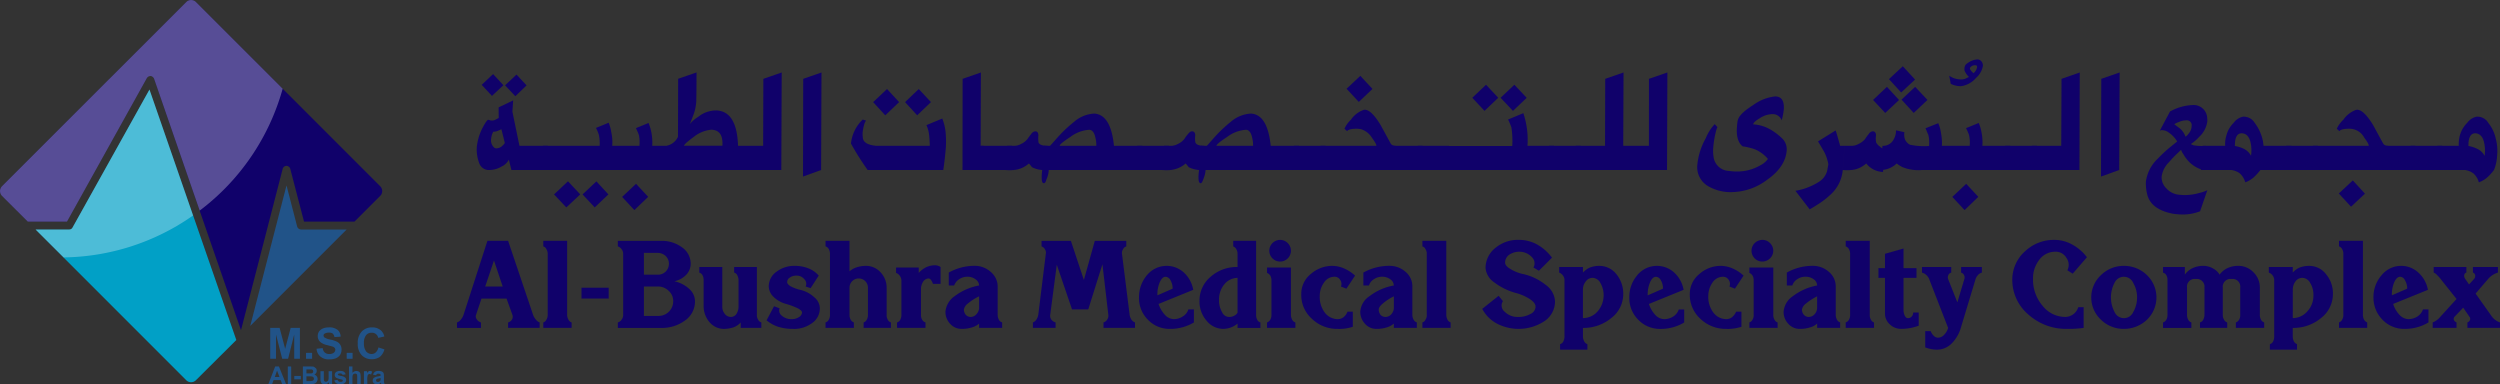 <svg xmlns="http://www.w3.org/2000/svg" xmlns:xlink="http://www.w3.org/1999/xlink" width="445.381" height="68.467" viewBox="0 0 445.381 68.467"><rect x="0" y="0" width="445.381" height="68.467" fill="#333333" stroke="none"/><defs><clipPath id="clip-path"><rect id="Rectangle_8" data-name="Rectangle 8" width="50.361" height="39.48" transform="translate(75.143 264.05)" fill="none"></rect></clipPath><clipPath id="clip-path-2"><rect id="Rectangle_9" data-name="Rectangle 9" width="28.052" height="29.901" transform="translate(81.483 280.006)" fill="none"></rect></clipPath></defs><g id="logo" transform="translate(-75.143 -264.05)"><path id="Path_90" data-name="Path 90" d="M101.767,280.006l-13.69,24.557a.657.657,0,0,1-.584.374H81.479l26.851,26.857a1.214,1.214,0,0,0,1.708,0l7.206-7.17Z" fill="#01a0c6"></path><path id="Path_91" data-name="Path 91" d="M80.089,303.526h6.982l14.246-25.581a.7.7,0,0,1,1.277.146l15.482,44.786L125.5,294.14a.716.716,0,0,1,.687-.541.733.733,0,0,1,.672.541l2.445,9.386H138.3l4.582-4.58a1.214,1.214,0,0,0,0-1.711L110.038,264.4a1.227,1.227,0,0,0-1.7,0L75.493,297.235a1.243,1.243,0,0,0,0,1.711Z" fill="#10016a"></path><path id="Path_92" data-name="Path 92" d="M128.077,304.389l-1.892-7.309-6.462,25.038L136.9,304.937h-8.137a.74.74,0,0,1-.684-.548" fill="#215388"></path><g id="Group_11" data-name="Group 11" opacity="0.3"><g id="Group_10" data-name="Group 10"><g id="Group_9" data-name="Group 9" clip-path="url(#clip-path)"><path id="Path_93" data-name="Path 93" d="M108.337,264.4,75.493,297.235a1.243,1.243,0,0,0,0,1.711l4.6,4.585h6.982l14.241-25.586a.8.8,0,0,1,.672-.352.776.776,0,0,1,.61.5l8.121,23.476A40.847,40.847,0,0,0,125.5,279.859L110.038,264.4a1.227,1.227,0,0,0-1.7,0" fill="#fff"></path></g></g></g><g id="Group_14" data-name="Group 14" opacity="0.3"><g id="Group_13" data-name="Group 13"><g id="Group_12" data-name="Group 12" clip-path="url(#clip-path-2)"><path id="Path_94" data-name="Path 94" d="M88.077,304.563a.657.657,0,0,1-.584.374H81.479l5,4.971a40.94,40.94,0,0,0,23.06-7.468l-7.764-22.434Z" fill="#fff"></path></g></g></g><path id="Path_95" data-name="Path 95" d="M123.283,327.965v-5.5h1.673l.989,3.731.984-3.731h1.645v5.5h-1.018v-4.334l-1.086,4.334h-1.051l-1.105-4.334v4.334Z" fill="#215388"></path><rect id="Rectangle_10" data-name="Rectangle 10" width="1.082" height="1.053" transform="translate(129.664 326.913)" fill="#215388"></rect><path id="Path_96" data-name="Path 96" d="M131.535,326.178l1.1-.109a1.18,1.18,0,0,0,.358.776,1.162,1.162,0,0,0,.815.272,1.26,1.26,0,0,0,.8-.224.7.7,0,0,0,.274-.538.47.47,0,0,0-.117-.319.65.65,0,0,0-.384-.244c-.13-.052-.445-.114-.881-.246a2.931,2.931,0,0,1-1.263-.54,1.4,1.4,0,0,1-.486-1.1,1.477,1.477,0,0,1,.229-.8,1.759,1.759,0,0,1,.674-.531,2.678,2.678,0,0,1,1.089-.2,2.325,2.325,0,0,1,1.553.452,1.564,1.564,0,0,1,.529,1.2l-1.1.076a1.085,1.085,0,0,0-.311-.631,1.2,1.2,0,0,0-.693-.165,1.324,1.324,0,0,0-.755.191.364.364,0,0,0-.181.327.472.472,0,0,0,.152.333,2.774,2.774,0,0,0,1.044.388,4.58,4.58,0,0,1,1.2.386,1.407,1.407,0,0,1,.6.57,1.557,1.557,0,0,1,.207.856,1.89,1.89,0,0,1-.247.91,1.742,1.742,0,0,1-.746.6,3.028,3.028,0,0,1-1.2.2,2.193,2.193,0,0,1-1.568-.5,1.9,1.9,0,0,1-.684-1.385" fill="#215388"></path><rect id="Rectangle_11" data-name="Rectangle 11" width="1.046" height="1.053" transform="translate(136.908 326.913)" fill="#215388"></rect><path id="Path_97" data-name="Path 97" d="M142.563,325.95l1.062.338a2.5,2.5,0,0,1-.807,1.335,2.44,2.44,0,0,1-1.449.423,2.383,2.383,0,0,1-1.816-.753,2.81,2.81,0,0,1-.672-2.045,2.923,2.923,0,0,1,.684-2.115,2.435,2.435,0,0,1,1.851-.757,2.3,2.3,0,0,1,1.657.6,2.088,2.088,0,0,1,.541,1.021l-1.089.245a1.168,1.168,0,0,0-.41-.679,1.1,1.1,0,0,0-.746-.234,1.236,1.236,0,0,0-1,.421,2.194,2.194,0,0,0-.389,1.433,2.321,2.321,0,0,0,.389,1.475,1.266,1.266,0,0,0,.962.455,1.116,1.116,0,0,0,.78-.3,1.78,1.78,0,0,0,.448-.862" fill="#215388"></path><path id="Path_98" data-name="Path 98" d="M126.106,332.474h-.689l-.281-.71h-1.253l-.258.71h-.669l1.21-3.134h.67Zm-1.172-1.259-.434-1.148-.4,1.148Z" fill="#215388"></path><rect id="Rectangle_12" data-name="Rectangle 12" width="0.601" height="3.134" transform="translate(126.416 329.34)" fill="#215388"></rect><rect id="Rectangle_13" data-name="Rectangle 13" width="1.165" height="0.601" transform="translate(127.572 331.025)" fill="#215388"></rect><path id="Path_99" data-name="Path 99" d="M129.1,329.34h1.244c.247,0,.428.012.541.012a.651.651,0,0,1,.333.149,1.943,1.943,0,0,1,.269.238.948.948,0,0,1,.075.385.52.52,0,0,1-.117.384.643.643,0,0,1-.315.288.852.852,0,0,1,.432.272.916.916,0,0,1,.168.481.872.872,0,0,1-.111.417.766.766,0,0,1-.26.329.839.839,0,0,1-.417.155c-.127,0-.377.024-.77.024H129.1Zm.634.522v.711h.857a.523.523,0,0,0,.272-.115.418.418,0,0,0,.079-.236.454.454,0,0,0-.074-.245.472.472,0,0,0-.234-.115h-.9Zm0,1.234v.849h.572a2.068,2.068,0,0,0,.462-.048.329.329,0,0,0,.207-.119.35.35,0,0,0,.093-.252.507.507,0,0,0-.062-.234.7.7,0,0,0-.2-.153,2.637,2.637,0,0,0-.557-.043Z" fill="#215388"></path><path id="Path_100" data-name="Path 100" d="M133.739,332.474v-.347a1.052,1.052,0,0,1-.326.3,1.608,1.608,0,0,1-.422.086,1.268,1.268,0,0,1-.425-.086.562.562,0,0,1-.235-.283,1.087,1.087,0,0,1-.1-.522v-1.445h.6v1.059c0,.309.014.524.019.571a.353.353,0,0,0,.143.187.315.315,0,0,0,.219.066.326.326,0,0,0,.257-.1.306.306,0,0,0,.172-.2,2.155,2.155,0,0,0,.047-.625v-.958h.615v2.293Z" fill="#215388"></path><path id="Path_101" data-name="Path 101" d="M134.716,331.811l.576-.09a.407.407,0,0,0,.151.245.421.421,0,0,0,.333.108c.169,0,.286-.01.35-.076a.214.214,0,0,0,.091-.163c0-.057-.024-.071-.048-.114a.407.407,0,0,0-.186-.064,5.6,5.6,0,0,1-.95-.3.6.6,0,0,1-.25-.529.7.7,0,0,1,.228-.5,1.3,1.3,0,0,1,.734-.2,1.211,1.211,0,0,1,.682.16.858.858,0,0,1,.293.458l-.551.083a.34.34,0,0,0-.14-.186.569.569,0,0,0-.284-.071.758.758,0,0,0-.338.071.15.15,0,0,0-.076.119.453.453,0,0,0,.045.124,3.305,3.305,0,0,0,.6.146,1.562,1.562,0,0,1,.653.283.543.543,0,0,1,.186.448.685.685,0,0,1-.253.522,1.089,1.089,0,0,1-.784.231,1.213,1.213,0,0,1-.743-.21.654.654,0,0,1-.317-.5" fill="#215388"></path><path id="Path_102" data-name="Path 102" d="M137.933,329.34v1.13a.951.951,0,0,1,.693-.331.919.919,0,0,1,.374.085.438.438,0,0,1,.246.2.379.379,0,0,1,.107.255,3.018,3.018,0,0,1,.048.434v1.358h-.622v-1.182a2.149,2.149,0,0,0-.022-.472c-.035-.057-.064-.128-.11-.145a.282.282,0,0,0-.228-.064.579.579,0,0,0-.27.071.4.4,0,0,0-.161.214,1.263,1.263,0,0,0-.055.425v1.153h-.615V329.34Z" fill="#215388"></path><path id="Path_103" data-name="Path 103" d="M140.582,332.474h-.6v-2.293h.551v.327a1.182,1.182,0,0,1,.26-.286.419.419,0,0,1,.262-.093.751.751,0,0,1,.388.138l-.2.529a.39.39,0,0,0-.272-.114.4.4,0,0,0-.217.081.375.375,0,0,0-.124.245,2.466,2.466,0,0,0-.053.756Z" fill="#215388"></path><path id="Path_104" data-name="Path 104" d="M142.153,330.9l-.562-.1a1.171,1.171,0,0,1,.336-.507,1.084,1.084,0,0,1,.655-.16,1.47,1.47,0,0,1,.6.105.963.963,0,0,1,.281.236,1.787,1.787,0,0,1,.081.555v.7a2.419,2.419,0,0,0,.019.427.884.884,0,0,0,.12.326h-.608a1.624,1.624,0,0,0-.06-.19c-.014-.03-.014-.063-.026-.076a1.707,1.707,0,0,1-.322.242,1.769,1.769,0,0,1-.367.067.74.74,0,0,1-.56-.21.554.554,0,0,1-.2-.457.782.782,0,0,1,.091-.357.494.494,0,0,1,.248-.2,1.675,1.675,0,0,1,.481-.176,4.774,4.774,0,0,0,.586-.121v-.078c0-.121-.014-.2-.078-.235a.519.519,0,0,0-.317-.071.359.359,0,0,0-.253.064.349.349,0,0,0-.145.221m.793.481a1.88,1.88,0,0,1-.364.086.724.724,0,0,0-.313.106.281.281,0,0,0-.142.209.463.463,0,0,0,.09.22.333.333,0,0,0,.241.083.411.411,0,0,0,.329-.115c.064-.054.136-.1.145-.188a1.339,1.339,0,0,0,.014-.285Z" fill="#215388"></path><path id="Path_105" data-name="Path 105" d="M156.553,321.494a1.354,1.354,0,0,0,.684-.506,2.5,2.5,0,0,0,.484-.838l4.26-13.2h3.68l4.456,13.2a2.543,2.543,0,0,0,.5.838,1.464,1.464,0,0,0,.665.506v.971h-5.619v-.971a1.131,1.131,0,0,0,.7-.539.971.971,0,0,0,.072-.8l-1.049-2.912h-4.47l-.968,2.912a.812.812,0,0,0,.115.755,1.444,1.444,0,0,0,.765.589v.971h-4.268Zm8.145-6.4-1.552-4.637-1.56,4.637Z" fill="#10016a"></path><path id="Path_106" data-name="Path 106" d="M176.408,320.988a.937.937,0,0,0,.571.506v.971h-5.046v-.971a.908.908,0,0,0,.557-.506,1.553,1.553,0,0,0,.229-.843V309.262a1.584,1.584,0,0,0-.229-.817.9.9,0,0,0-.557-.5v-.991h4.246v13.192a1.78,1.78,0,0,0,.229.843" fill="#10016a"></path><rect id="Rectangle_14" data-name="Rectangle 14" width="4.847" height="1.933" transform="translate(178.736 315.305)" fill="#10016a"></rect><path id="Path_107" data-name="Path 107" d="M185.21,321.494a1.137,1.137,0,0,0,.677-.506,1.354,1.354,0,0,0,.277-.843V309.262a1.286,1.286,0,0,0-.277-.8,1.215,1.215,0,0,0-.677-.514v-.991h7.757a6.006,6.006,0,0,1,3.593,1.1,3.554,3.554,0,0,1,1.632,2.987,2.841,2.841,0,0,1-.812,1.972,4.1,4.1,0,0,1-2.09,1.142,5.732,5.732,0,0,1,2.645,1.363,2.982,2.982,0,0,1,1.022,2.183,4.126,4.126,0,0,1-1.856,3.5,6.879,6.879,0,0,1-4.134,1.267H185.21Zm7.159-8.507a1.938,1.938,0,0,0,1.944-1.947,1.879,1.879,0,0,0-.563-1.366,2.076,2.076,0,0,0-1.381-.574h-2.512v3.887Zm0,7.344a2.6,2.6,0,0,0,2.707-2.631,2.419,2.419,0,0,0-.8-1.83,2.657,2.657,0,0,0-1.908-.777h-2.512v5.238Z" fill="#10016a"></path><path id="Path_108" data-name="Path 108" d="M199.729,311.619h4.092v6.986a1.926,1.926,0,0,0,.4,1.3,1.327,1.327,0,0,0,1.118.607,1.17,1.17,0,0,0,1.031-.582,2.485,2.485,0,0,0,.344-1.327v-4.683a1.983,1.983,0,0,0-.227-.842.848.848,0,0,0-.555-.465v-1h4.051v8.526a1.4,1.4,0,0,0,.212.843.955.955,0,0,0,.581.508v.969H207.1V321.5a3.363,3.363,0,0,1-1.246.855,5.794,5.794,0,0,1-1.663.291,3.361,3.361,0,0,1-2.657-1.213,4.366,4.366,0,0,1-1.037-2.824v-4.683a1.773,1.773,0,0,0-.2-.842.916.916,0,0,0-.57-.465Z" fill="#10016a"></path><path id="Path_109" data-name="Path 109" d="M213.036,318.605l.988.372a1.157,1.157,0,0,0,.4,1.315,2.541,2.541,0,0,0,1.745.613,2.25,2.25,0,0,0,1.272-.341,1.057,1.057,0,0,0,.582-.811c.023-.238-.253-.516-.782-.791a13.109,13.109,0,0,0-2.05-.766,4.987,4.987,0,0,1-2.237-1.259,2.65,2.65,0,0,1-.856-1.844,3.192,3.192,0,0,1,1.445-2.678,5.152,5.152,0,0,1,3.205-1,6.37,6.37,0,0,1,2.437.453A4.541,4.541,0,0,1,221,313.153l-1.444,2.23-.879-.29a1.161,1.161,0,0,0-.251-1.315,1.739,1.739,0,0,0-1.41-.625,2.007,2.007,0,0,0-1.173.35.954.954,0,0,0-.465.811c-.009.226.218.493.613.738a7.033,7.033,0,0,0,1.706.632,5.508,5.508,0,0,1,2.514,1.329,2.559,2.559,0,0,1,.987,1.964,3.18,3.18,0,0,1-1.518,2.724,5.318,5.318,0,0,1-3.327.941,8.685,8.685,0,0,1-2.583-.377,6.459,6.459,0,0,1-2.059-1.143Z" fill="#10016a"></path><path id="Path_110" data-name="Path 110" d="M226.69,320.988a1.03,1.03,0,0,0,.572.506v.971h-5.05v-.971a.962.962,0,0,0,.591-.506,1.643,1.643,0,0,0,.2-.843V309.262a1.668,1.668,0,0,0-.2-.817.956.956,0,0,0-.591-.5v-.991h4.275v5.43a3.58,3.58,0,0,1,1.237-.7,5.407,5.407,0,0,1,1.661-.271A3.5,3.5,0,0,1,232,312.543a3.978,3.978,0,0,1,1.1,2.754v4.848a1.516,1.516,0,0,0,.195.843.911.911,0,0,0,.567.506v.971H229v-.971a1,1,0,0,0,.57-.506,1.694,1.694,0,0,0,.2-.843V315.3a1.642,1.642,0,0,0-3.284,0v4.848a1.718,1.718,0,0,0,.2.843" fill="#10016a"></path><path id="Path_111" data-name="Path 111" d="M234.952,321.494a.929.929,0,0,0,.588-.506,1.881,1.881,0,0,0,.193-.843v-6.124a1.468,1.468,0,0,0-.283-.825,1.355,1.355,0,0,0-.673-.527v-.958h4.044v.958a4.239,4.239,0,0,1,1.3-1,3.755,3.755,0,0,1,1.635-.362,1.849,1.849,0,0,1,.951.31v3h-1.352a2.656,2.656,0,0,0-.362-.7.567.567,0,0,0-.407-.259,1.211,1.211,0,0,0-.984.572,2.423,2.423,0,0,0-.382,1.363v4.547a1.507,1.507,0,0,0,.2.843.978.978,0,0,0,.6.506v.971h-5.061Z" fill="#10016a"></path><path id="Path_112" data-name="Path 112" d="M245.269,316.778a10.133,10.133,0,0,1,4.3-1.866,1.343,1.343,0,0,0-.634-1.1,2.315,2.315,0,0,0-1.487-.46,2.494,2.494,0,0,0-1.43.445,2.206,2.206,0,0,0-.886,1.111h-.963v-2.3a9.316,9.316,0,0,1,4.623-1.2,4.232,4.232,0,0,1,2.841,1.072,3.415,3.415,0,0,1,1.248,2.607v5.052a1.9,1.9,0,0,0,.2.843.955.955,0,0,0,.6.506v.971h-4.108V321.7a3.511,3.511,0,0,1-1.258.675,6.019,6.019,0,0,1-1.838.266,2.685,2.685,0,0,1-2.046-.884,3.114,3.114,0,0,1-.856-2.185,3.805,3.805,0,0,1,1.694-2.795m1.936,3.367a1.21,1.21,0,0,0,.819.369,1.317,1.317,0,0,0,1.087-.51,1.688,1.688,0,0,0,.462-1.227v-1.931A9.29,9.29,0,0,0,247.6,318.1a1.761,1.761,0,0,0-.736,1.074,1.492,1.492,0,0,0,.339.973" fill="#10016a"></path><path id="Path_113" data-name="Path 113" d="M259.157,321.494a1.294,1.294,0,0,0,.62-.506,2.42,2.42,0,0,0,.336-.843l1.346-10.883a1.036,1.036,0,0,0-.162-.8,1.047,1.047,0,0,0-.6-.514v-.991h5.226l2.316,6.969,1.947-6.969h5.609v.991a.921.921,0,0,0-.581.514,1.159,1.159,0,0,0-.188.8l1.365,10.883a2.174,2.174,0,0,0,.312.843,1.368,1.368,0,0,0,.644.506v.971h-5.612v-.971a1.235,1.235,0,0,0,.655-.506,1.192,1.192,0,0,0,.205-.843l-1.051-9.022-2.528,8.049H266.13l-2.719-7.961-1.17,8.934a1.127,1.127,0,0,0,.181.81,1.394,1.394,0,0,0,.777.539v.971h-4.042Z" fill="#10016a"></path><path id="Path_114" data-name="Path 114" d="M279.427,313.134a4.544,4.544,0,0,1,6.638-.519,5.513,5.513,0,0,1,1.659,3.069l-6.182,2.512a5.377,5.377,0,0,0,1.168,1.987,2.271,2.271,0,0,0,1.532.722,2.89,2.89,0,0,0,1.6-.47,2.259,2.259,0,0,0,1.01-1.263h.989v2.322a8.143,8.143,0,0,1-4.265,1.148,5.3,5.3,0,0,1-3.951-1.654,5.413,5.413,0,0,1-1.566-3.96,6.041,6.041,0,0,1,1.364-3.894m4.256.863a1.064,1.064,0,0,0-.9-.641c-.4,0-.727.336-1.013.958a5.468,5.468,0,0,0-.427,2.35l2.712-1.188a3.007,3.007,0,0,0-.371-1.479" fill="#10016a"></path><path id="Path_115" data-name="Path 115" d="M290.822,313.356a6.979,6.979,0,0,1,4.792-1.737v-2.357a1.569,1.569,0,0,0-.22-.817,1.057,1.057,0,0,0-.552-.5v-.991h4.082v13.2a1.651,1.651,0,0,0,.19.838.914.914,0,0,0,.574.506v.971h-4.074V321.7a4.068,4.068,0,0,1-2.51.941,3.83,3.83,0,0,1-3.016-1.466,5.215,5.215,0,0,1-1.254-3.538,5.516,5.516,0,0,1,1.988-4.282m2.016,6.26a1.4,1.4,0,0,0,1.227.9,1.79,1.79,0,0,0,.91-.2,1.375,1.375,0,0,0,.639-.558v-6.2a3.048,3.048,0,0,0-2.343,1.13,4.183,4.183,0,0,0-.953,2.74,4.073,4.073,0,0,0,.52,2.193" fill="#10016a"></path><path id="Path_116" data-name="Path 116" d="M305.339,320.988a.93.93,0,0,0,.581.506v.971h-5.052v-.971a1.078,1.078,0,0,0,.586-.506,1.612,1.612,0,0,0,.2-.843v-6.124a1.857,1.857,0,0,0-.2-.868,1.323,1.323,0,0,0-.586-.484v-.958h4.258v8.434a1.792,1.792,0,0,0,.213.843m-3.508-13.63a2.01,2.01,0,0,1,1.354-.574,1.91,1.91,0,0,1,1.372.574,1.915,1.915,0,0,1,0,2.724,1.916,1.916,0,0,1-1.372.564,1.93,1.93,0,0,1-1.354-3.288" fill="#10016a"></path><path id="Path_117" data-name="Path 117" d="M308.646,312.881a5.787,5.787,0,0,1,3.851-1.467,5.306,5.306,0,0,1,2.07.448,6.92,6.92,0,0,1,1.986,1.291l-1.544,2.323-.975-.383a1.224,1.224,0,0,0-.136-1.179,1.123,1.123,0,0,0-1.015-.558,2.187,2.187,0,0,0-1.854,1.024,4.02,4.02,0,0,0-.769,2.466,4.539,4.539,0,0,0,.9,2.894,2.9,2.9,0,0,0,2.293,1.165,1.7,1.7,0,0,0,1.039-.346,2.171,2.171,0,0,0,.705-.986h.953v2.692a7.56,7.56,0,0,1-2.7.377,6.449,6.449,0,0,1-4.6-1.811,5.639,5.639,0,0,1-1.883-4.363,4.537,4.537,0,0,1,1.669-3.587" fill="#10016a"></path><path id="Path_118" data-name="Path 118" d="M319.174,316.778a9.923,9.923,0,0,1,4.277-1.866,1.363,1.363,0,0,0-.615-1.1,2.388,2.388,0,0,0-1.5-.46,2.5,2.5,0,0,0-1.432.445,1.959,1.959,0,0,0-.87,1.111H318.03v-2.3a9.446,9.446,0,0,1,4.661-1.2,4.279,4.279,0,0,1,2.855,1.072,3.3,3.3,0,0,1,1.21,2.607v5.052a1.805,1.805,0,0,0,.215.843.966.966,0,0,0,.584.506v.971h-4.1V321.7a3.2,3.2,0,0,1-1.251.675,5.93,5.93,0,0,1-1.84.266,2.654,2.654,0,0,1-2.025-.884,3.107,3.107,0,0,1-.858-2.185,3.6,3.6,0,0,1,1.7-2.795m1.906,3.367a1.237,1.237,0,0,0,.844.369,1.357,1.357,0,0,0,1.1-.51,1.737,1.737,0,0,0,.432-1.227v-1.931a8.9,8.9,0,0,0-1.937,1.252c-.491.409-.758.786-.758,1.074a1.565,1.565,0,0,0,.324.973" fill="#10016a"></path><path id="Path_119" data-name="Path 119" d="M333.014,320.988a.983.983,0,0,0,.562.506v.971h-5.032v-.971a.885.885,0,0,0,.558-.506,1.315,1.315,0,0,0,.223-.843V309.262a1.322,1.322,0,0,0-.223-.817.879.879,0,0,0-.558-.5v-.991h4.26v13.192a1.827,1.827,0,0,0,.21.843" fill="#10016a"></path><path id="Path_120" data-name="Path 120" d="M342.126,316.747l.769.953a1.393,1.393,0,0,0,.3,1.873,3.212,3.212,0,0,0,2.417.941,4.2,4.2,0,0,0,2.185-.534,1.468,1.468,0,0,0,.908-1.294c0-.434-.3-.853-.948-1.308a8.71,8.71,0,0,0-2.527-1.123,11.246,11.246,0,0,1-3.9-1.911,3.476,3.476,0,0,1-1.534-2.53,4.559,4.559,0,0,1,1.842-3.665,6.219,6.219,0,0,1,4.174-1.365,6.608,6.608,0,0,1,3.186.831,8.42,8.42,0,0,1,2.636,2.341l-2.333,2.325-.97-.57a1.52,1.52,0,0,0-.3-1.87,3.008,3.008,0,0,0-2.224-.944,3.187,3.187,0,0,0-1.725.491,1.713,1.713,0,0,0-.8,1.435c0,.367.26.717.806,1.062a7.368,7.368,0,0,0,2.1.922,9.864,9.864,0,0,1,4.327,2,3.832,3.832,0,0,1,1.658,2.893,4.226,4.226,0,0,1-2.053,3.672,8.37,8.37,0,0,1-8.29.329,6.225,6.225,0,0,1-2.621-2.628Z" fill="#10016a"></path><path id="Path_121" data-name="Path 121" d="M353.076,325.361a.89.89,0,0,0,.586-.5,1.992,1.992,0,0,0,.2-.86V313.922a1.367,1.367,0,0,0-.281-.793,1.456,1.456,0,0,0-.667-.517v-.993h4.233v.993a3.689,3.689,0,0,1,1.229-.894,4.556,4.556,0,0,1,1.678-.3,3.843,3.843,0,0,1,3.1,1.539,5.47,5.47,0,0,1,1.175,3.515,5.373,5.373,0,0,1-2.113,4.225,7.732,7.732,0,0,1-5.068,1.772V324a1.821,1.821,0,0,0,.226.86.966.966,0,0,0,.565.5v.979h-4.859Zm4.068-4.64a3.442,3.442,0,0,0,2.621-1.2,4.4,4.4,0,0,0,.491-5.064,1.648,1.648,0,0,0-1.349-.908,1.458,1.458,0,0,0-1.221.6,2.288,2.288,0,0,0-.542,1.53Z" fill="#10016a"></path><path id="Path_122" data-name="Path 122" d="M366.777,313.134a4.541,4.541,0,0,1,6.635-.519,5.452,5.452,0,0,1,1.67,3.069L368.9,318.2a5.239,5.239,0,0,0,1.165,1.987,2.266,2.266,0,0,0,1.535.722,3.033,3.033,0,0,0,1.625-.47,2.308,2.308,0,0,0,.994-1.263h.968v2.322a8.014,8.014,0,0,1-4.252,1.148,5.33,5.33,0,0,1-3.955-1.654,5.4,5.4,0,0,1-1.569-3.96,5.9,5.9,0,0,1,1.37-3.894m4.251.863a1.056,1.056,0,0,0-.876-.641c-.415,0-.76.336-1.042.958a5.589,5.589,0,0,0-.43,2.35l2.718-1.188a2.7,2.7,0,0,0-.37-1.479" fill="#10016a"></path><path id="Path_123" data-name="Path 123" d="M377.87,312.881a5.743,5.743,0,0,1,3.851-1.467,5.27,5.27,0,0,1,2.056.448,6.683,6.683,0,0,1,1.986,1.291l-1.536,2.323-.976-.383a1.25,1.25,0,0,0-.136-1.179,1.143,1.143,0,0,0-1.011-.558,2.242,2.242,0,0,0-1.87,1.024,4.184,4.184,0,0,0-.756,2.466,4.59,4.59,0,0,0,.909,2.894,2.865,2.865,0,0,0,2.278,1.165,1.688,1.688,0,0,0,1.048-.346,2.666,2.666,0,0,0,.729-.986h.942v2.692a7.723,7.723,0,0,1-2.719.377,6.5,6.5,0,0,1-4.609-1.811,5.766,5.766,0,0,1-1.875-4.363,4.581,4.581,0,0,1,1.689-3.587" fill="#10016a"></path><path id="Path_124" data-name="Path 124" d="M391.263,320.988a.955.955,0,0,0,.564.506v.971H386.8v-.971a.983.983,0,0,0,.564-.506,1.466,1.466,0,0,0,.2-.843v-6.124a1.673,1.673,0,0,0-.2-.868,1.181,1.181,0,0,0-.564-.484v-.958h4.259v8.434a1.764,1.764,0,0,0,.2.843m-3.516-13.63a2.039,2.039,0,0,1,1.37-.574,1.886,1.886,0,0,1,1.363.574,1.894,1.894,0,0,1,0,2.724,1.941,1.941,0,0,1-1.363.564,1.912,1.912,0,0,1-1.37-.564,1.931,1.931,0,0,1,0-2.724" fill="#10016a"></path><path id="Path_125" data-name="Path 125" d="M394.594,316.778a10.08,10.08,0,0,1,4.274-1.866,1.363,1.363,0,0,0-.6-1.1,2.377,2.377,0,0,0-1.487-.46,2.508,2.508,0,0,0-1.458.445,2,2,0,0,0-.87,1.111h-.984v-2.3a9.351,9.351,0,0,1,4.621-1.2,4.287,4.287,0,0,1,2.873,1.072,3.381,3.381,0,0,1,1.221,2.607v5.052a1.863,1.863,0,0,0,.207.843,1,1,0,0,0,.581.506v.971h-4.1V321.7a3.214,3.214,0,0,1-1.256.675,5.849,5.849,0,0,1-1.839.266,2.665,2.665,0,0,1-2.023-.884,3.026,3.026,0,0,1-.857-2.185,3.7,3.7,0,0,1,1.7-2.795m1.929,3.367a1.133,1.133,0,0,0,.811.369,1.369,1.369,0,0,0,1.1-.51,1.692,1.692,0,0,0,.429-1.227v-1.931a10.02,10.02,0,0,0-1.951,1.252,1.849,1.849,0,0,0-.751,1.074,1.455,1.455,0,0,0,.357.973" fill="#10016a"></path><path id="Path_126" data-name="Path 126" d="M408.443,320.988a.938.938,0,0,0,.56.506v.971h-5.044v-.971a1.029,1.029,0,0,0,.588-.506,1.663,1.663,0,0,0,.2-.843V309.262a1.69,1.69,0,0,0-.2-.817,1.023,1.023,0,0,0-.588-.5v-.991h4.284v13.192a1.624,1.624,0,0,0,.2.843" fill="#10016a"></path><path id="Path_127" data-name="Path 127" d="M409.792,311.814h1.165v-2.552l3.306-.941v3.493h2.306v1.739h-2.306v5.619a2.336,2.336,0,0,0,.209,1.1c.155.312.338.453.541.453a.855.855,0,0,0,.708-.291,1.05,1.05,0,0,0,.261-.7h.988v2.335a8.716,8.716,0,0,1-3.111.567,2.855,2.855,0,0,1-2.022-.781,2.571,2.571,0,0,1-.88-1.916v-6.392h-1.165Z" fill="#10016a"></path><path id="Path_128" data-name="Path 128" d="M417.546,311.619h5.214v1a.73.73,0,0,0-.52.465.854.854,0,0,0-.038.672l1.65,4.163,1.248-4.163a.845.845,0,0,0-.05-.672.784.784,0,0,0-.534-.465v-1h3.7v1a1.341,1.341,0,0,0-.738.491,1.853,1.853,0,0,0-.43.816l-2.528,8.358a6.615,6.615,0,0,1-1.67,2.945,3.691,3.691,0,0,1-2.586,1.115,5.782,5.782,0,0,1-2.137-.407v-2.891h.981a2.058,2.058,0,0,0,.558.844,1.086,1.086,0,0,0,.786.32,1.465,1.465,0,0,0,1.006-.482,2.859,2.859,0,0,0,.748-1.259l-3.317-8.543a2.045,2.045,0,0,0-.493-.816,1.907,1.907,0,0,0-.846-.491Z" fill="#10016a"></path><path id="Path_129" data-name="Path 129" d="M435.871,308.852a7.478,7.478,0,0,1,5.235-2.068,6.472,6.472,0,0,1,3.176.817,8.124,8.124,0,0,1,2.653,2.276l-2.536,2.93-.951-.612a2.074,2.074,0,0,0-.174-2.206,2.15,2.15,0,0,0-1.982-1.092,3.494,3.494,0,0,0-2.876,1.477,5.316,5.316,0,0,0-1.085,3.378,7.112,7.112,0,0,0,1.709,4.78,5.152,5.152,0,0,0,4.037,1.982,2.541,2.541,0,0,0,1.387-.45,2.483,2.483,0,0,0,.924-1.287h.958v3.688a19.042,19.042,0,0,1-2.9.177,10.05,10.05,0,0,1-6.913-2.531,8.059,8.059,0,0,1-2.894-6.189,6.753,6.753,0,0,1,2.23-5.07" fill="#10016a"></path><path id="Path_130" data-name="Path 130" d="M449.439,313.063a5.739,5.739,0,0,1,4.086-1.649,5.821,5.821,0,0,1,4.1,1.649,5.51,5.51,0,0,1,0,7.949,5.919,5.919,0,0,1-4.1,1.63,5.729,5.729,0,0,1-4.086-1.63,5.42,5.42,0,0,1,0-7.949m2.426,6.591a1.816,1.816,0,0,0,3.313,0,5.136,5.136,0,0,0,.688-2.626,4.981,4.981,0,0,0-.688-2.581,1.815,1.815,0,0,0-3.313-.035,5.587,5.587,0,0,0,0,5.242" fill="#10016a"></path><path id="Path_131" data-name="Path 131" d="M471.351,320.988a1,1,0,0,0,.574.506v.971h-4.852v-.971a.949.949,0,0,0,.591-.506,1.826,1.826,0,0,0,.209-.843V315.3a1.377,1.377,0,0,0-1.572-1.545,1.358,1.358,0,0,0-1.531,1.545v4.848a1.652,1.652,0,0,0,.2.843,1.022,1.022,0,0,0,.571.506v.971h-5.052v-.971a1.025,1.025,0,0,0,.6-.506,1.626,1.626,0,0,0,.193-.843v-6.223a1.7,1.7,0,0,0-.193-.842,1,1,0,0,0-.6-.465v-1h3.889v1.358a3.45,3.45,0,0,1,1.4-1.163,4.368,4.368,0,0,1,1.89-.4,3.428,3.428,0,0,1,1.7.448,2.932,2.932,0,0,1,1.2,1.115,3.7,3.7,0,0,1,1.415-1.163,4.374,4.374,0,0,1,1.885-.4,3.673,3.673,0,0,1,2.72,1.129,3.764,3.764,0,0,1,1.15,2.754v4.848a1.76,1.76,0,0,0,.2.843.979.979,0,0,0,.574.506v.971h-5.045v-.971a1.01,1.01,0,0,0,.586-.506,1.475,1.475,0,0,0,.193-.843V315.3a1.361,1.361,0,0,0-1.539-1.545,1.376,1.376,0,0,0-1.568,1.545v4.848a1.564,1.564,0,0,0,.215.843" fill="#10016a"></path><path id="Path_132" data-name="Path 132" d="M479.528,325.361a.966.966,0,0,0,.589-.5,2.058,2.058,0,0,0,.181-.86V313.922a1.449,1.449,0,0,0-.958-1.31v-.993h4.265v.993a3.45,3.45,0,0,1,1.213-.894,4.706,4.706,0,0,1,1.709-.3,3.776,3.776,0,0,1,3.05,1.539,5.294,5.294,0,0,1,1.18,3.515,5.387,5.387,0,0,1-2.1,4.225,7.68,7.68,0,0,1-5.057,1.772V324a1.886,1.886,0,0,0,.2.86,1.05,1.05,0,0,0,.564.5v.979h-4.84Zm4.077-4.64a3.434,3.434,0,0,0,2.593-1.2,4.065,4.065,0,0,0,1.087-2.874,3.933,3.933,0,0,0-.577-2.19,1.64,1.64,0,0,0-1.365-.908,1.5,1.5,0,0,0-1.233.6,2.418,2.418,0,0,0-.5,1.53Z" fill="#10016a"></path><path id="Path_133" data-name="Path 133" d="M496.3,320.988a1.141,1.141,0,0,0,.564.506v.971h-5.023v-.971a.965.965,0,0,0,.567-.506,1.514,1.514,0,0,0,.205-.843V309.262a1.53,1.53,0,0,0-.205-.817.959.959,0,0,0-.567-.5v-.991h4.262v13.192a1.726,1.726,0,0,0,.2.843" fill="#10016a"></path><path id="Path_134" data-name="Path 134" d="M499.383,313.134a4.5,4.5,0,0,1,6.6-.519,5.455,5.455,0,0,1,1.7,3.069l-6.193,2.512a4.98,4.98,0,0,0,1.17,1.987,2.24,2.24,0,0,0,1.518.722,2.978,2.978,0,0,0,1.625-.47,2.433,2.433,0,0,0,1-1.263h.974v2.322a8.081,8.081,0,0,1-4.262,1.148,5.287,5.287,0,0,1-3.947-1.654,5.55,5.55,0,0,1-1.587-3.96,5.9,5.9,0,0,1,1.4-3.894m4.22.863a1.007,1.007,0,0,0-.858-.641c-.412,0-.763.336-1.051.958a5.587,5.587,0,0,0-.433,2.35l2.728-1.188A2.714,2.714,0,0,0,503.6,314" fill="#10016a"></path><path id="Path_135" data-name="Path 135" d="M508.531,321.494a3.37,3.37,0,0,0,1.339-.98l2.91-3.2-2.7-3.392a6.194,6.194,0,0,0-.786-.893,1.492,1.492,0,0,0-.584-.417v-.993h5.821v.993a.515.515,0,0,0-.377.451.864.864,0,0,0,.189.689l.658.971.9-.971a.843.843,0,0,0,.2-.672.583.583,0,0,0-.4-.468v-.993h4.449v.993a3.736,3.736,0,0,0-1.747,1.14l-2.227,2.6,2.818,3.978a3.076,3.076,0,0,0,1.53,1.163v.971h-5.807v-.971a.766.766,0,0,0,.453-.411.58.58,0,0,0-.065-.569l-1.141-1.654-1.568,1.654a.614.614,0,0,0-.09.546.915.915,0,0,0,.474.434v.971h-4.249Z" fill="#10016a"></path><path id="Path_136" data-name="Path 136" d="M167.388,294.337h-1.137l-.452-1.851a2.7,2.7,0,0,1-1.268,1.218,4.333,4.333,0,0,1-2.154.633,1.828,1.828,0,0,1-1.83-1.134,7.065,7.065,0,0,1-.467-2.919,9.624,9.624,0,0,1,1.024-3.443c.463-.891.811-1.387.992-1.451a1.377,1.377,0,0,1,.357.092,1.583,1.583,0,0,0,.515.036,1.775,1.775,0,0,0,.667-.274,1.656,1.656,0,0,0,.355-.193l-.016-1.87,2.589-1.245-.135,2.01,1.256,6.083Zm-6.432-15.174,2.033-1.914,1.838,1.983-2.04,1.9Zm3.516,7.907a5.106,5.106,0,0,1-1.009.407,2.012,2.012,0,0,1-.423.041c-.051.007-.115.186-.23.443a4.754,4.754,0,0,0-.178.858,1.729,1.729,0,0,0,.56,1.532.678.678,0,0,0,.443.126,1.588,1.588,0,0,0,.97-.419c.271-.253.448-.443.467-.558Zm.65-7.823,2.038-1.909,1.794,1.925-2,1.926Z" fill="#10016a"></path><path id="Path_137" data-name="Path 137" d="M167.109,290.029h5.624l-.319,4.308h-5.6Z" fill="#10016a"></path><path id="Path_138" data-name="Path 138" d="M181.969,290.029a6.8,6.8,0,0,0-.155-2.011,6.59,6.59,0,0,0-.5-1.177l2.266-.929a7.226,7.226,0,0,1,.47,1.736,8.177,8.177,0,0,1,.162,2.381l-.286,4.308H171.57l.3-4.308Zm-8.121,8.655,2.481-2.335,2.188,2.335L176.031,301Zm5.078,0,2.464-2.323,2.138,2.323L181.092,301Z" fill="#10016a"></path><path id="Path_139" data-name="Path 139" d="M189.059,290.029a6.075,6.075,0,0,0-.1-1.93,10.237,10.237,0,0,0-.524-1.22l2.252-.924a9.277,9.277,0,0,1,.512,1.749,9.469,9.469,0,0,1,.138,2.325l-.3,4.308h-7.866l.319-4.308Zm-3.082,9.1,2.474-2.333,2.169,2.324-2.467,2.359Z" fill="#10016a"></path><path id="Path_140" data-name="Path 140" d="M197.964,286.24a5.635,5.635,0,0,1,1.553-1.363,5.062,5.062,0,0,1,3.26-1.153c2.459.109,3.713,2.231,3.851,6.3l-.308,4.308H190.386l.3-4.308h3.171a2.843,2.843,0,0,0,2.069-1.6l.031-10.34,3.274-1.132c0,3.236-.045,4.961-.045,5.112a8.257,8.257,0,0,1-.642,2.8c-.4,1.078-.607,1.518-.578,1.363m-.97,3.789h6.843c.122-1.883-.541-2.847-2.03-2.855a5.909,5.909,0,0,0-3.1,1.3c-1.111.815-1.687,1.334-1.711,1.558" fill="#10016a"></path><path id="Path_141" data-name="Path 141" d="M205.9,290.029h5.2l.038-11.936,3.267-1.132-.071,17.376h-8.781Z" fill="#10016a"></path><path id="Path_142" data-name="Path 142" d="M218.2,295.505l.038-17.412,3.255-1.132-.067,17.376Z" fill="#10016a"></path><path id="Path_143" data-name="Path 143" d="M240.785,290.029c0-.4-.026-1-.112-1.844a5.634,5.634,0,0,0-.482-1.845l2.82-1.172a9.106,9.106,0,0,1,.636,3.05,16.629,16.629,0,0,1-.022,2.416c-.107,1.144-.231,2.376-.434,3.7H229.714a49.275,49.275,0,0,1-2.969-4.708,6.847,6.847,0,0,1,2.1-4.285l.589.2a1.673,1.673,0,0,0-.312.62,8.608,8.608,0,0,0-.3,1.484,5.158,5.158,0,0,0,.065,1.121c.166.695.926,1.131,2.351,1.26Zm-10.09-7.787,2.474-2.331,2.154,2.331-2.469,2.352Zm5.686,0,2.44-2.331,2.171,2.331-2.452,2.352Z" fill="#10016a"></path><path id="Path_144" data-name="Path 144" d="M250.069,294.337h-3.451l.019-16.244,3.255-1.132-.043,13.068h.517Z" fill="#10016a"></path><path id="Path_145" data-name="Path 145" d="M249.828,290.029h5.566l-.262,4.308h-5.626Z" fill="#10016a"></path><path id="Path_146" data-name="Path 146" d="M261.459,294.337a4.705,4.705,0,0,1-2.478-.509,6.84,6.84,0,0,0-.534-.653,4.917,4.917,0,0,1-1.12.739,4.452,4.452,0,0,1-1.578.423,7.948,7.948,0,0,1-1.5,0l.327-4.308h1.3a2.459,2.459,0,0,0,1.137-.319,3.064,3.064,0,0,0,1.181-.9c.194-.293.424-.591.672-.9a.977.977,0,0,1,.694-.467c.386,0,.574.255.574.741a5.408,5.408,0,0,0,.024,1.255c.188.4.71.589,1.592.589Z" fill="#10016a"></path><path id="Path_147" data-name="Path 147" d="M261.135,290.029H262.2c0,.029.4-.424,1.225-1.353a23.5,23.5,0,0,1,3.04-2.9,5.947,5.947,0,0,1,3.632-1.494c1.968.134,3.133,2.043,3.5,5.743l-.322,4.308H261.981a4.589,4.589,0,0,1-.274,1.352,5.69,5.69,0,0,0-.248.672c-.114.236-.236.35-.386.336-.371-.062-.436-.837-.252-2.36.08-1.441.219-2.878.314-4.308m2.793,0h6.527a5.016,5.016,0,0,0-.165-1.444c-.174-.886-.541-1.377-1.074-1.411a6.2,6.2,0,0,0-3.365,1.259c-1.289.853-1.94,1.372-1.923,1.6" fill="#10016a"></path><path id="Path_148" data-name="Path 148" d="M273.021,290.029h5.6l-.284,4.308h-5.633Z" fill="#10016a"></path><path id="Path_149" data-name="Path 149" d="M277.73,290.029h5.628l-.3,4.308h-5.614Z" fill="#10016a"></path><path id="Path_150" data-name="Path 150" d="M289.4,294.337a4.848,4.848,0,0,1-2.5-.509,5.219,5.219,0,0,0-.534-.653,4.767,4.767,0,0,1-2.676,1.162,8.159,8.159,0,0,1-1.5,0l.317-4.308h1.327a2.649,2.649,0,0,0,1.127-.319,3.225,3.225,0,0,0,1.175-.9,6.344,6.344,0,0,1,.665-.9c.255-.312.465-.467.694-.467.378,0,.583.255.583.741a4.138,4.138,0,0,0,.026,1.255c.189.4.708.589,1.578.589Z" fill="#10016a"></path><path id="Path_151" data-name="Path 151" d="M289.058,290.029h1.073c0,.029.4-.424,1.215-1.353a24.508,24.508,0,0,1,3.033-2.9,6.006,6.006,0,0,1,3.651-1.494c1.954.134,3.114,2.043,3.495,5.743l-.3,4.308h-11.3a4.879,4.879,0,0,1-.3,1.352,5.14,5.14,0,0,1-.269.672c-.089.236-.215.35-.346.336-.358-.062-.458-.837-.248-2.36.119-1.441.21-2.878.3-4.308m2.793,0h6.524a5.406,5.406,0,0,0-.159-1.444c-.186-.886-.546-1.377-1.072-1.411a6.192,6.192,0,0,0-3.363,1.259c-1.3.853-1.93,1.372-1.93,1.6" fill="#10016a"></path><path id="Path_152" data-name="Path 152" d="M300.954,290.029h5.6l-.286,4.308h-5.638Z" fill="#10016a"></path><path id="Path_153" data-name="Path 153" d="M305.662,290.029H311.3l-.3,4.308h-5.6Z" fill="#10016a"></path><path id="Path_154" data-name="Path 154" d="M323.473,294.337H310.1l.3-4.308h9.928c.081-.145-.2-.646-.8-1.482a3.493,3.493,0,0,0-1.906-1.477,3.711,3.711,0,0,0-.82-.084c-.9,0-1.468.145-1.67.427l-.467-.427a4.793,4.793,0,0,1,1.145-1.6,4.594,4.594,0,0,1,2.307-1.771c.792-.143,1.774.729,2.96,2.669.617,1.125,1.234,2.259,1.837,3.365a.957.957,0,0,0,.855.376Zm-8.436-14.478,2.454-2.293,2.164,2.326-2.44,2.316Z" fill="#10016a"></path><path id="Path_155" data-name="Path 155" d="M322.991,290.029h5.593l-.276,4.308h-5.616Z" fill="#10016a"></path><path id="Path_156" data-name="Path 156" d="M327.724,290.029h5.586l-.276,4.308H327.4Z" fill="#10016a"></path><path id="Path_157" data-name="Path 157" d="M344.552,290.058a15.461,15.461,0,0,0-.143-3.293,11.082,11.082,0,0,0-.6-1.421l2.719-1.134a15.066,15.066,0,0,1,.738,5.848l-.359,4.279H332.094l.343-4.279Zm-7.117-8.591,2.447-2.318,2.173,2.318-2.443,2.338Zm5.037,0,2.463-2.318,2.191,2.332-2.445,2.324Z" fill="#10016a"></path><path id="Path_158" data-name="Path 158" d="M346.385,290.029H352l-.31,4.308h-5.6Z" fill="#10016a"></path><path id="Path_159" data-name="Path 159" d="M351.117,290.029h5.623l-.328,4.308h-5.591Z" fill="#10016a"></path><path id="Path_160" data-name="Path 160" d="M355.871,290.029h5.214l.035-11.936,3.261-1.132-.056,13.068-.3,4.308h-8.464Z" fill="#10016a"></path><path id="Path_161" data-name="Path 161" d="M363.642,290.029H368.9l.007-11.936,3.284-1.132-.062,17.376h-8.764Z" fill="#10016a"></path><path id="Path_162" data-name="Path 162" d="M384.588,286.717a8.122,8.122,0,0,1,.138-1.222c.173-.785,1.1-1.69,2.769-2.739a8.089,8.089,0,0,1,3.887-1.529c1.129,0,1.646.762,1.551,2.294a11.9,11.9,0,0,1-.374,1.961,1.7,1.7,0,0,0-1.652-1.1,4.176,4.176,0,0,0-2.237.719c-.806.477-1.2.854-1.175,1.106a6.922,6.922,0,0,1,3.176.991,10.337,10.337,0,0,1,2.149,1.7,2.716,2.716,0,0,1,.63,1.906c-.134,1.992-1.32,3.765-3.524,5.3a10.633,10.633,0,0,1-6.189,2.169,7.934,7.934,0,0,1-4.315-1.075,3.912,3.912,0,0,1-1.895-3.806,12.023,12.023,0,0,1,1.5-4.713,8.025,8.025,0,0,1,1.6-2.512l.5.553c-.094.034-.227.457-.408,1.244a17.973,17.973,0,0,0-.363,2.447,6.7,6.7,0,0,0,.056,1.547,2.859,2.859,0,0,0,2.775,2.544,8.761,8.761,0,0,0,1.347.1,8.078,8.078,0,0,0,4.1-1.04,3.767,3.767,0,0,0,1.469-1.2,6.266,6.266,0,0,0-2.258-1.687,11.52,11.52,0,0,0-2.262-.557c-.793-.656-1.132-1.8-1-3.4" fill="#10016a"></path><path id="Path_163" data-name="Path 163" d="M395,298.041a11.185,11.185,0,0,0,4.188-1.6,3.325,3.325,0,0,0,1.445-1.874c.086-.4.152-.834.233-1.2a3.263,3.263,0,0,0-.18-.81,6.338,6.338,0,0,0-.437-1.2c-.021-.091-.457-.818-1.22-2.121l3.139-1.95c.147.411.407,1.316.8,2.736h.8l-.331,4.308a6.731,6.731,0,0,1-2.326,4.523,13.763,13.763,0,0,1-2.166,1.639c-.7.454-1.17.725-1.4.856Zm15.61-3.356a3.962,3.962,0,0,1-2.988-1.51,5.312,5.312,0,0,1-1.108.739,4.169,4.169,0,0,1-1.573.423,8.084,8.084,0,0,1-1.5,0l.331-4.308H405.1a2.588,2.588,0,0,0,1.118-.319,3.4,3.4,0,0,0,1.2-.9,7.592,7.592,0,0,1,.651-.9.965.965,0,0,1,.688-.467c.394,0,.6.255.6.741a3.764,3.764,0,0,0,.028,1.255,2.084,2.084,0,0,0,.682.732,1.571,1.571,0,0,0,.843.434Z" fill="#10016a"></path><path id="Path_164" data-name="Path 164" d="M408.832,281.856l2.471-2.336,2.161,2.345L411,284.172Zm1.677,8.173a2.129,2.129,0,0,0,2.056-1.258,3,3,0,0,0,.353-1.506l1.494.334a2.913,2.913,0,0,0,.069,1.172,1.838,1.838,0,0,0,.958,1.07,12.286,12.286,0,0,0,3.37.217,5.932,5.932,0,0,0-.115-1.945c-.061-.152-.248-.553-.509-1.218l2.263-.9c0-.042.005.043.1.251a6.307,6.307,0,0,1,.381,1.482,9.194,9.194,0,0,1,.162,2.3l-.278,4.308h-3.235a7.515,7.515,0,0,1-3.576-.543,6.652,6.652,0,0,1-.958-.619,4.142,4.142,0,0,1-2.848,1.162Zm1.153-11.881,2.467-2.293,2.187,2.369-2.478,2.3ZM413.9,281.8l2.431-2.281,2.192,2.336-2.447,2.316Z" fill="#10016a"></path><path id="Path_165" data-name="Path 165" d="M422.4,277.533a3.55,3.55,0,0,0,1.955.662,2.031,2.031,0,0,0,1.041-.18c.167-.1.332-.151.524-.258a3.315,3.315,0,0,1-.767-1.072,1.393,1.393,0,0,1,.1-.968c.026-.138.253-.317.713-.619a3.285,3.285,0,0,1,1.423-.463.949.949,0,0,1,.831.453,1.184,1.184,0,0,1,.181.7,3.685,3.685,0,0,1-1.217,2.135,3.827,3.827,0,0,1-.879.782,4.179,4.179,0,0,1-1.81.7,4.037,4.037,0,0,1-1.817-.42Zm4.332-.448a1.84,1.84,0,0,0,.632-1.058.375.375,0,0,0-.041-.253.3.3,0,0,0-.257-.1,1.067,1.067,0,0,0-.86.325c-.15.181-.15.324-.036.457a2.445,2.445,0,0,0,.562.634" fill="#10016a"></path><path id="Path_166" data-name="Path 166" d="M426.051,290.029a6.372,6.372,0,0,0-.122-1.93,9.61,9.61,0,0,0-.529-1.22l2.264-.924a8.214,8.214,0,0,1,.505,1.749,9.28,9.28,0,0,1,.139,2.325l-.293,4.308h-7.862l.3-4.308Zm-3.1,9.1,2.474-2.333,2.159,2.324-2.447,2.359Z" fill="#10016a"></path><path id="Path_167" data-name="Path 167" d="M427.664,290.029h5.595l-.286,4.308h-5.631Z" fill="#10016a"></path><path id="Path_168" data-name="Path 168" d="M432.37,290.029h5.624l-.312,4.308h-5.614Z" fill="#10016a"></path><path id="Path_169" data-name="Path 169" d="M437.124,290.029h5.233l.05-11.936,3.248-1.132-.055,17.376h-8.774Z" fill="#10016a"></path><path id="Path_170" data-name="Path 170" d="M449.441,295.505l.05-17.412,3.273-1.132-.079,17.376Z" fill="#10016a"></path><path id="Path_171" data-name="Path 171" d="M461.418,287.594a2.088,2.088,0,0,0-1.132-.358.639.639,0,0,0-.376.11l1.822-3.427a8.929,8.929,0,0,1,3.978-1.15,2.411,2.411,0,0,1,2.649,2.309,3.785,3.785,0,0,1,.027.567,4.557,4.557,0,0,1-1.451,2.788,7.381,7.381,0,0,1-1.483,1.277,2.28,2.28,0,0,0,.47.222,8.955,8.955,0,0,0,2.151.1l-.295,4.308a3.339,3.339,0,0,1-.939-.285,5.437,5.437,0,0,1-2.016-1.521,7.265,7.265,0,0,1-.726-1.044,2.135,2.135,0,0,1-.379-.757l-.62.591a20,20,0,0,0-1.535,1.608,4.5,4.5,0,0,0-1.312,2.512,2.711,2.711,0,0,0,.8,2.13,3.438,3.438,0,0,0,2.1,1.141,10.439,10.439,0,0,0,1.2.088,9.744,9.744,0,0,0,2.673-.395,6.708,6.708,0,0,0,1.361-.474l-1.294,3.755a8.291,8.291,0,0,1-3.267.57,12.388,12.388,0,0,1-1.578-.135c-2.633-.511-4.182-1.669-4.608-3.571a8.2,8.2,0,0,1-.2-2.125,6.855,6.855,0,0,1,2.107-4.1,25.453,25.453,0,0,1,2.184-2.04c.417-.322.851-.679,1.286-1.036a5.227,5.227,0,0,0-1.6-1.654m3.069.777c.108,0,.288-.172.553-.5a2.162,2.162,0,0,0,.551-1.4.86.86,0,0,0-.982-.984,3.323,3.323,0,0,0-1.311.3c-.486.175-.753.336-.777.427.206.133.5.353.925.672a3.355,3.355,0,0,1,1.041,1.492" fill="#10016a"></path><path id="Path_172" data-name="Path 172" d="M467.537,290.029h4.025a5.253,5.253,0,0,1,.239-1.916,4.722,4.722,0,0,1,1.26-2.163,2.809,2.809,0,0,1,1.623-1.106,2.261,2.261,0,0,1,2.119,1.068,7.874,7.874,0,0,1,1.388,2.857,6.367,6.367,0,0,1,.194,1.26l-.308,4.308h-.243a9.838,9.838,0,0,1-1.079,1.206,4.633,4.633,0,0,1-1.611.992,3.415,3.415,0,0,0-.951-1.578,3.328,3.328,0,0,0-1.489-.62h-5.465Zm5.755.029a5.813,5.813,0,0,1,1.54.476,2.866,2.866,0,0,1,1.341,1.273c0-.062.026-.205.046-.429a6.71,6.71,0,0,0-.174-2.13c-.273-.934-.741-1.38-1.451-1.449-.768-.052-1.211.515-1.285,1.725-.017.186-.017.36-.017.534" fill="#10016a"></path><path id="Path_173" data-name="Path 173" d="M477.736,290.029h5.6l-.3,4.308h-5.61Z" fill="#10016a"></path><path id="Path_174" data-name="Path 174" d="M482.445,290.029h5.636l-.324,4.308H482.14Z" fill="#10016a"></path><path id="Path_175" data-name="Path 175" d="M500.291,294.337H486.9l.3-4.308h9.927c.081-.145-.191-.646-.8-1.482a2.977,2.977,0,0,0-2.716-1.561c-.906,0-1.477.145-1.707.427l-.452-.427a4.962,4.962,0,0,1,1.158-1.6,4.676,4.676,0,0,1,2.292-1.771c.789-.143,1.79.729,2.988,2.669.618,1.125,1.22,2.259,1.845,3.374a.935.935,0,0,0,.853.367Zm-8.483,4.183,2.492-2.329,2.162,2.359-2.477,2.328Z" fill="#10016a"></path><path id="Path_176" data-name="Path 176" d="M499.876,290.029h5.6l-.281,4.308h-5.629Z" fill="#10016a"></path><path id="Path_177" data-name="Path 177" d="M504.595,290.029h5.641l-.319,4.308h-5.607Z" fill="#10016a"></path><path id="Path_178" data-name="Path 178" d="M509.36,290.029h3.82a5.885,5.885,0,0,1,.213-1.916,4.957,4.957,0,0,1,1.277-2.163,2.846,2.846,0,0,1,1.632-1.106,2.228,2.228,0,0,1,2.144,1.111,6.666,6.666,0,0,1,1.327,2.814,8.249,8.249,0,0,1,.246,2.861,8.085,8.085,0,0,1-.567,2.707,10.548,10.548,0,0,1-1.072,1.206,4.784,4.784,0,0,1-1.62.992,3.336,3.336,0,0,0-.958-1.578,3.292,3.292,0,0,0-1.486-.62h-5.26Zm5.55.029a5.681,5.681,0,0,1,1.572.514,2.808,2.808,0,0,1,1.3,1.242,1.707,1.707,0,0,0,.04-.407,6.135,6.135,0,0,0-.18-2.159c-.253-.934-.758-1.38-1.435-1.449-.768-.052-1.208.515-1.3,1.725,0,.186-.012.36,0,.534" fill="#10016a"></path></g></svg>